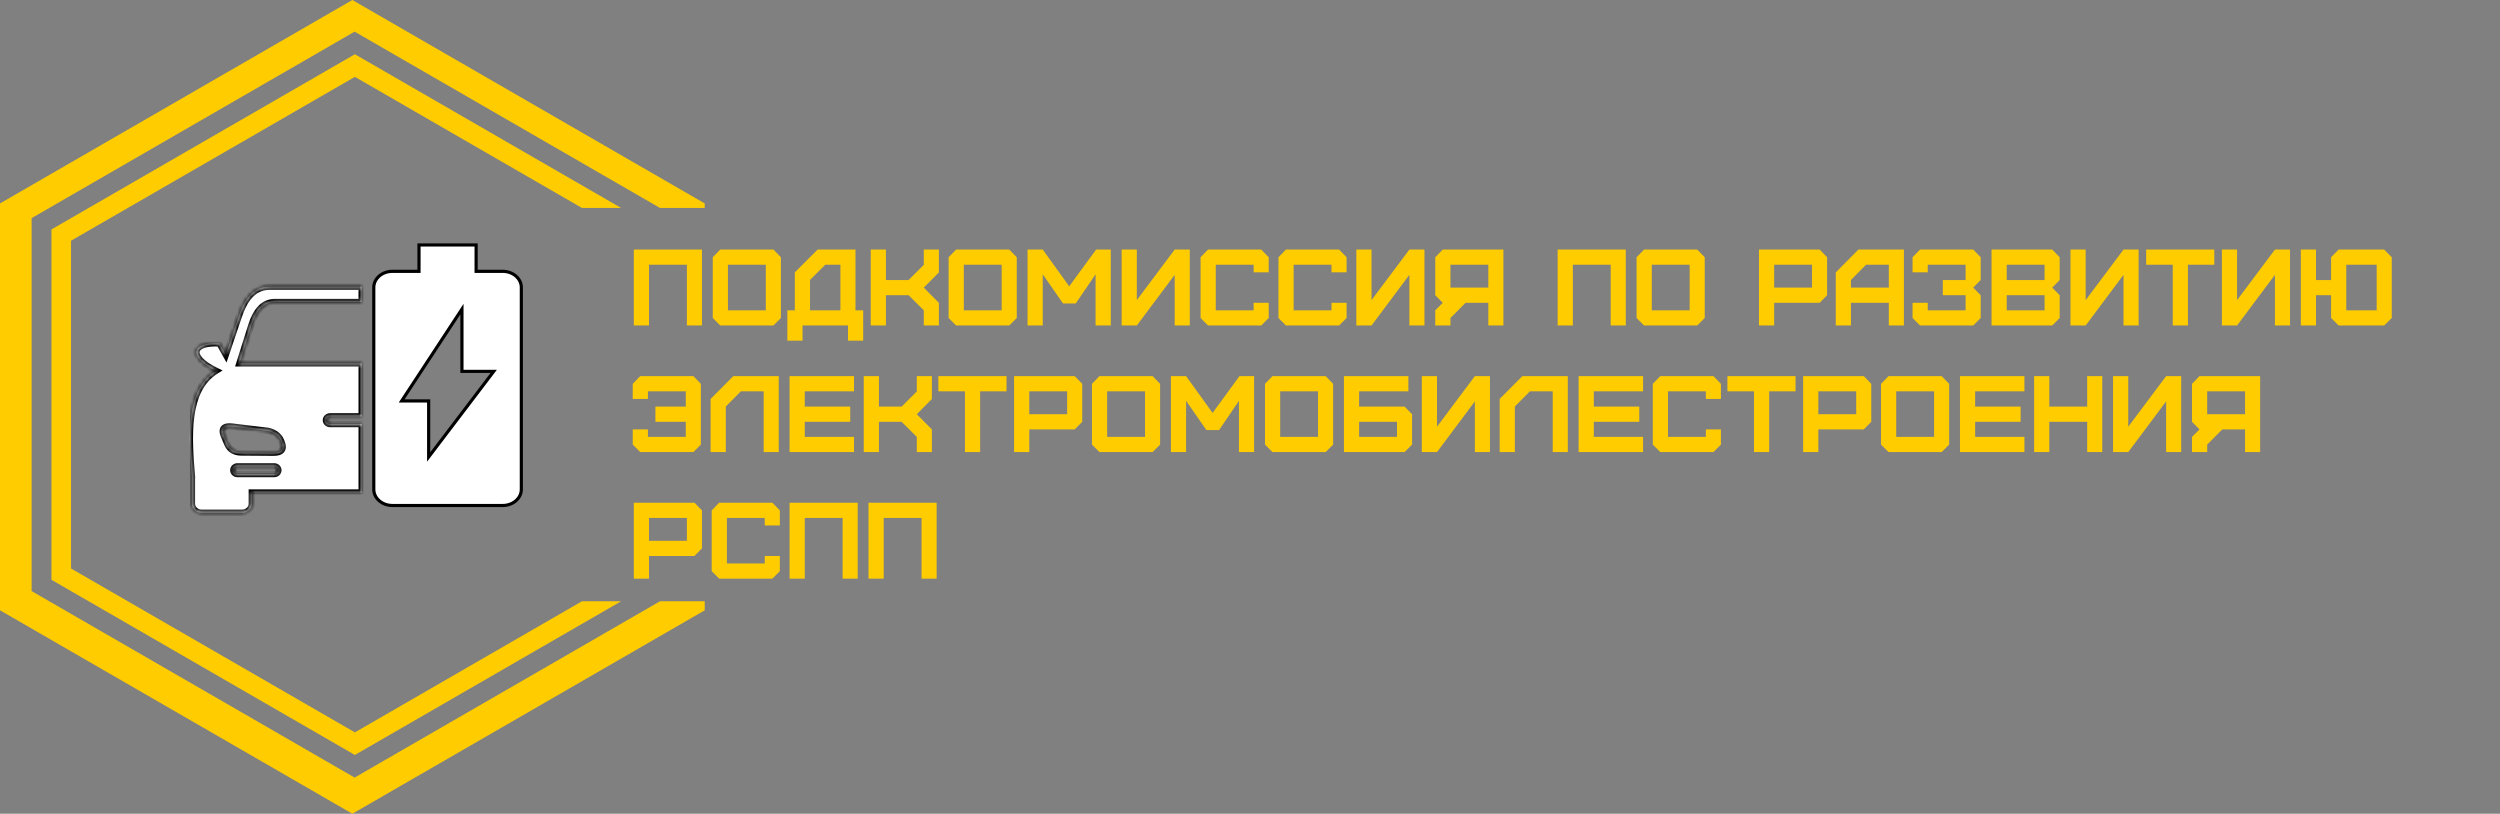 <svg width="553" height="180" viewBox="0 0 553 180" fill="none" xmlns="http://www.w3.org/2000/svg">
<rect x="0" y="0" width="553" height="180" fill="#808080" stroke="none"/>
<path d="M143.56 72H140.2V55.2H155.272V72H151.936V58.56H143.56V72ZM161.021 68.64H169.397V58.56H161.021V68.64ZM171.077 72H159.317L157.661 70.344V56.904L159.317 55.2H171.077L172.733 56.904V70.344L171.077 72ZM179.178 68.64H185.898V58.56H182.538L179.178 61.92V68.64ZM177.522 75.36H174.162V68.64H175.818V60.24L180.858 55.2H189.234V68.64H190.938V75.36H187.578V72H177.522V75.36ZM195.966 72H192.606V55.2H195.966V61.944H200.982L204.342 58.584V55.2H207.678V60.264L204.342 63.624L207.678 66.984V72H204.342V68.64L200.982 65.304H195.966V72ZM213.193 68.64H221.569V58.56H213.193V68.64ZM223.249 72H211.489L209.833 70.344V56.904L211.489 55.2H223.249L224.905 56.904V70.344L223.249 72ZM230.654 72H227.294V55.2H230.654L236.51 63.336L242.462 55.2H245.702V72H242.342V60.672L237.95 67.128H235.142L230.654 60.672V72ZM251.466 72H248.106V55.2H251.466V66.384L259.842 55.2H263.178V72H259.842V60.792L251.466 72ZM278.983 72H267.223L265.567 70.344V56.904L267.223 55.2H278.983L280.639 56.904V60.24H277.303V58.56H268.927V68.64H277.303V66.984H280.639V70.344L278.983 72ZM296.21 72H284.45L282.794 70.344V56.904L284.45 55.2H296.21L297.866 56.904V60.24H294.53V58.56H286.154V68.64H294.53V66.984H297.866V70.344L296.21 72ZM303.38 72H300.02V55.2H303.38V66.384L311.756 55.2H315.092V72H311.756V60.792L303.38 72ZM320.841 63.624H329.217V58.56H320.841V63.624ZM320.841 72H317.481V68.64L319.137 66.984L317.481 65.304V56.904L319.137 55.2H332.553V72H329.217V66.984H324.177L320.841 70.344V72ZM347.912 72H344.552V55.2H359.624V72H356.288V58.56H347.912V72ZM365.373 68.64H373.749V58.56H365.373V68.64ZM375.429 72H363.669L362.013 70.344V56.904L363.669 55.2H375.429L377.085 56.904V70.344L375.429 72ZM392.443 63.624H400.819V58.56H392.443V63.624ZM392.443 72H389.083V55.2H402.499L404.155 56.904V65.304L402.499 66.984H392.443V72ZM409.429 63.624H417.805V58.56H412.765L409.429 61.944V63.624ZM409.429 72H406.069V60.264L411.085 55.2H421.141V72H417.805V66.984H409.429V72ZM436.472 72H424.712L423.056 70.344V66.984H426.416V68.64H434.792V65.304H429.752V61.944H434.792V58.56H426.416V60.24H423.056V56.904L424.712 55.2H436.472L438.128 56.904V61.944L436.472 63.624L438.128 65.304V70.344L436.472 72ZM443.888 68.64H452.264V65.304H443.888V68.64ZM443.888 61.944H452.264V58.56H443.888V61.944ZM453.944 72H440.528V55.2H453.944L455.6 56.904V61.944L453.944 63.624L455.6 65.304V70.344L453.944 72ZM461.349 72H457.989V55.2H461.349V66.384L469.725 55.2H473.061V72H469.725V60.792L461.349 72ZM483.97 72H480.61V58.56H474.73V55.2H489.802V58.56H483.97V72ZM494.841 72H491.481V55.2H494.841V66.384L503.217 55.2H506.553V72H503.217V60.792L494.841 72ZM518.998 68.64H525.718V58.56H518.998V68.64ZM512.302 72H508.942V55.2H512.302V61.944H515.638V56.904L517.318 55.2H527.374L529.054 56.904V70.344L527.374 72H517.318L515.638 70.344V65.304H512.302V72ZM153.376 100H141.616L139.96 98.344V94.984H143.32V96.64H151.696V93.304H144.976V89.944H151.696V86.56H143.32V88.24H139.96V84.904L141.616 83.2H153.376L155.032 84.904V98.344L153.376 100ZM160.547 100H157.187V88.24L162.203 83.2H172.259V100H168.923V86.56H163.883L160.547 89.92V100ZM188.909 100H174.653V83.2H188.909V86.56H178.013V89.944H188.069V93.304H178.013V96.64H188.909V100ZM194.419 100H191.059V83.2H194.419V89.944H199.435L202.795 86.584V83.2H206.131V88.264L202.795 91.624L206.131 94.984V100H202.795V96.64L199.435 93.304H194.419V100ZM216.806 100H213.446V86.56H207.566V83.2H222.638V86.56H216.806V100ZM227.677 91.624H236.053V86.56H227.677V91.624ZM227.677 100H224.317V83.2H237.733L239.389 84.904V93.304L237.733 94.984H227.677V100ZM244.904 96.64H253.28V86.56H244.904V96.64ZM254.96 100H243.2L241.544 98.344V84.904L243.2 83.2H254.96L256.616 84.904V98.344L254.96 100ZM262.365 100H259.005V83.2H262.365L268.221 91.336L274.173 83.2H277.413V100H274.053V88.672L269.661 95.128H266.853L262.365 88.672V100ZM283.177 96.64H291.553V86.56H283.177V96.64ZM293.233 100H281.473L279.817 98.344V84.904L281.473 83.2H293.233L294.889 84.904V98.344L293.233 100ZM300.638 96.64H309.014V93.304H300.638V96.64ZM310.694 100H297.278V83.2H311.534V86.56H300.638V89.944H310.694L312.35 91.624V98.344L310.694 100ZM317.865 100H314.505V83.2H317.865V94.384L326.241 83.2H329.577V100H326.241V88.792L317.865 100ZM335.086 100H331.726V88.24L336.742 83.2H346.798V100H343.462V86.56H338.422L335.086 89.92V100ZM363.448 100H349.192V83.2H363.448V86.56H352.552V89.944H362.608V93.304H352.552V96.64H363.448V100ZM379.014 100H367.254L365.598 98.344V84.904L367.254 83.2H379.014L380.67 84.904V88.24H377.334V86.56H368.958V96.64H377.334V94.984H380.67V98.344L379.014 100ZM391.345 100H387.985V86.56H382.105V83.2H397.177V86.56H391.345V100ZM402.216 91.624H410.592V86.56H402.216V91.624ZM402.216 100H398.856V83.2H412.272L413.928 84.904V93.304L412.272 94.984H402.216V100ZM419.443 96.64H427.819V86.56H419.443V96.64ZM429.499 100H417.739L416.083 98.344V84.904L417.739 83.2H429.499L431.155 84.904V98.344L429.499 100ZM447.8 100H433.544V83.2H447.8V86.56H436.904V89.944H446.96V93.304H436.904V96.64H447.8V100ZM453.31 100H449.95V83.2H453.31V89.944H461.686V83.2H465.022V100H461.686V93.304H453.31V100ZM470.771 100H467.411V83.2H470.771V94.384L479.147 83.2H482.483V100H479.147V88.792L470.771 100ZM488.232 91.624H496.608V86.56H488.232V91.624ZM488.232 100H484.872V96.64L486.528 94.984L484.872 93.304V84.904L486.528 83.2H499.944V100H496.608V94.984H491.568L488.232 98.344V100ZM143.56 119.624H151.936V114.56H143.56V119.624ZM143.56 128H140.2V111.2H153.616L155.272 112.904V121.304L153.616 122.984H143.56V128ZM170.843 128H159.083L157.427 126.344V112.904L159.083 111.2H170.843L172.499 112.904V116.24H169.163V114.56H160.787V124.64H169.163V122.984H172.499V126.344L170.843 128ZM178.013 128H174.653V111.2H189.725V128H186.389V114.56H178.013V128ZM195.474 128H192.114V111.2H207.186V128H203.85V114.56H195.474V128Z" fill="#FFCC00"/>
<path fill-rule="evenodd" clip-rule="evenodd" d="M155.885 45L77.942 0L0 45V135L77.942 180L155.885 135V133H145.992L78.442 172L6.995 130.75V48.25L78.442 7L145.992 46H155.885V45ZM137.39 46L78.5 12L11.383 50.75V128.25L78.5 167L137.39 133H128.729L78.5 162L15.713 125.75V53.25L78.5 17L128.729 46H137.39Z" fill="#FFCC00"/>
<g clip-path="url(#clip0_16_3)">
<mask id="path-3-inside-1_16_3" fill="white">
<path fill-rule="evenodd" clip-rule="evenodd" d="M80 63.422L59.603 63.422C55.883 63.422 53.986 66.492 52.846 69.877L49.947 78.479L48.54 75.963C42.256 75.61 41.538 78.99 47.793 82.022C40.89 86.285 41.772 97.046 42.454 105.367L42.473 105.598C42.461 105.701 42.45 105.804 42.45 105.913V111.406C42.45 112.515 43.401 113.422 44.563 113.422H53.581C54.744 113.422 55.695 112.515 55.695 111.406V108.94H80V93.791H72.979C72.495 93.791 72.096 93.41 72.096 92.948C72.09 92.487 72.489 92.106 72.979 92.106H80V80.375H52.955L55.678 71.725C56.549 69.149 58.002 66.807 60.833 66.807H80V63.422ZM51.297 94.356L59.307 95.317C60.902 95.671 61.916 96.562 62.36 97.98C62.901 99.49 62.155 100.148 60.429 100.153L53.285 100.099C52.607 100.072 51.998 99.925 51.491 99.626C51.058 99.366 50.687 98.991 50.408 98.475L49.542 96.469C48.899 94.915 49.406 94.155 51.297 94.356ZM60.691 103.169H52.488C52.003 103.169 51.605 103.549 51.605 104.011C51.605 104.473 52.003 104.854 52.488 104.854H60.691C61.175 104.854 61.574 104.473 61.574 104.011C61.574 103.549 61.175 103.169 60.691 103.169Z"/>
</mask>
<path fill-rule="evenodd" clip-rule="evenodd" d="M80 63.422L59.603 63.422C55.883 63.422 53.986 66.492 52.846 69.877L49.947 78.479L48.54 75.963C42.256 75.61 41.538 78.99 47.793 82.022C40.89 86.285 41.772 97.046 42.454 105.367L42.473 105.598C42.461 105.701 42.45 105.804 42.45 105.913V111.406C42.45 112.515 43.401 113.422 44.563 113.422H53.581C54.744 113.422 55.695 112.515 55.695 111.406V108.94H80V93.791H72.979C72.495 93.791 72.096 93.41 72.096 92.948C72.09 92.487 72.489 92.106 72.979 92.106H80V80.375H52.955L55.678 71.725C56.549 69.149 58.002 66.807 60.833 66.807H80V63.422ZM51.297 94.356L59.307 95.317C60.902 95.671 61.916 96.562 62.36 97.98C62.901 99.49 62.155 100.148 60.429 100.153L53.285 100.099C52.607 100.072 51.998 99.925 51.491 99.626C51.058 99.366 50.687 98.991 50.408 98.475L49.542 96.469C48.899 94.915 49.406 94.155 51.297 94.356ZM60.691 103.169H52.488C52.003 103.169 51.605 103.549 51.605 104.011C51.605 104.473 52.003 104.854 52.488 104.854H60.691C61.175 104.854 61.574 104.473 61.574 104.011C61.574 103.549 61.175 103.169 60.691 103.169Z" fill="white"/>
<path d="M80 63.422H80.7V62.722H80V63.422ZM52.846 69.877L53.51 70.101L53.51 70.101L52.846 69.877ZM49.947 78.479L49.336 78.82L50.106 80.198L50.61 78.702L49.947 78.479ZM48.54 75.963L49.151 75.621L48.963 75.286L48.579 75.264L48.54 75.963ZM47.793 82.022L48.161 82.617L49.245 81.947L48.099 81.392L47.793 82.022ZM42.454 105.367L43.151 105.31L43.151 105.31L42.454 105.367ZM42.473 105.598L43.168 105.675L43.176 105.608L43.17 105.541L42.473 105.598ZM55.695 108.94V108.24H54.995V108.94H55.695ZM80 108.94V109.64H80.7V108.94H80ZM80 93.791H80.7V93.091H80V93.791ZM72.096 92.948H72.796L72.796 92.94L72.096 92.948ZM80 92.106V92.806H80.7V92.106H80ZM80 80.375H80.7V79.675H80V80.375ZM52.955 80.375L52.287 80.165L52.001 81.075H52.955V80.375ZM55.678 71.725L55.015 71.5L55.012 71.507L55.01 71.515L55.678 71.725ZM80 66.807V67.507H80.7V66.807H80ZM59.307 95.317L59.458 94.634L59.424 94.627L59.39 94.623L59.307 95.317ZM51.297 94.356L51.38 93.661L51.371 93.66L51.297 94.356ZM62.36 97.98L61.692 98.189L61.696 98.203L61.701 98.216L62.36 97.98ZM60.429 100.153L60.424 100.853L60.431 100.853L60.429 100.153ZM53.285 100.099L53.257 100.799L53.269 100.799L53.28 100.799L53.285 100.099ZM51.491 99.626L51.13 100.226L51.135 100.229L51.491 99.626ZM50.408 98.475L49.766 98.752L49.778 98.78L49.793 98.807L50.408 98.475ZM49.542 96.469L48.896 96.737L48.9 96.747L49.542 96.469ZM59.603 64.122H80V62.722L59.603 62.722V64.122ZM53.51 70.101C54.067 68.446 54.788 66.938 55.775 65.851C56.742 64.786 57.966 64.122 59.603 64.122V62.722C57.52 62.722 55.935 63.593 54.739 64.91C53.563 66.204 52.766 67.923 52.183 69.654L53.51 70.101ZM50.61 78.702L53.51 70.101L52.183 69.654L49.283 78.255L50.61 78.702ZM47.929 76.305L49.336 78.82L50.558 78.137L49.151 75.621L47.929 76.305ZM48.099 81.392C46.577 80.654 45.528 79.917 44.891 79.259C44.236 78.583 44.115 78.099 44.156 77.83C44.192 77.598 44.398 77.263 45.135 76.991C45.864 76.722 46.98 76.576 48.5 76.662L48.579 75.264C46.958 75.173 45.628 75.317 44.651 75.677C43.681 76.035 42.92 76.668 42.773 77.615C42.632 78.527 43.111 79.434 43.885 80.233C44.676 81.05 45.882 81.873 47.488 82.651L48.099 81.392ZM43.151 105.31C42.809 101.133 42.428 96.44 42.973 92.264C43.519 88.088 44.972 84.587 48.161 82.617L47.426 81.426C43.712 83.72 42.154 87.731 41.585 92.082C41.017 96.433 41.416 101.28 41.756 105.424L43.151 105.31ZM43.17 105.541L43.151 105.31L41.756 105.424L41.775 105.655L43.17 105.541ZM43.15 105.913C43.15 105.849 43.156 105.783 43.168 105.675L41.777 105.521C41.766 105.619 41.75 105.76 41.75 105.913H43.15ZM43.15 111.406V105.913H41.75V111.406H43.15ZM44.563 112.722C43.756 112.722 43.15 112.097 43.15 111.406H41.75C41.75 112.932 43.046 114.122 44.563 114.122V112.722ZM53.581 112.722H44.563V114.122H53.581V112.722ZM54.995 111.406C54.995 112.097 54.389 112.722 53.581 112.722V114.122C55.099 114.122 56.395 112.932 56.395 111.406H54.995ZM54.995 108.94V111.406H56.395V108.94H54.995ZM80 108.24H55.695V109.64H80V108.24ZM80.7 108.94V93.791H79.3V108.94H80.7ZM80 93.091H72.979V94.491H80V93.091ZM72.979 93.091C72.922 93.091 72.873 93.069 72.839 93.036C72.806 93.004 72.796 92.972 72.796 92.948H71.396C71.396 93.828 72.14 94.491 72.979 94.491V93.091ZM72.796 92.94C72.796 92.919 72.803 92.891 72.835 92.861C72.867 92.83 72.917 92.806 72.979 92.806V91.406C72.139 91.406 71.385 92.066 71.396 92.957L72.796 92.94ZM72.979 92.806H80V91.406H72.979V92.806ZM80.7 92.106V80.375H79.3V92.106H80.7ZM52.955 81.075H80V79.675H52.955V81.075ZM55.01 71.515L52.287 80.165L53.623 80.585L56.346 71.935L55.01 71.515ZM60.833 66.107C59.194 66.107 57.943 66.797 57.003 67.829C56.083 68.84 55.464 70.174 55.015 71.5L56.341 71.949C56.764 70.7 57.307 69.575 58.038 68.772C58.751 67.989 59.641 67.507 60.833 67.507V66.107ZM80 66.107H60.833V67.507H80V66.107ZM80.7 66.807V63.422H79.3V66.807H80.7ZM59.39 94.623L51.38 93.661L51.214 95.051L59.223 96.013L59.39 94.623ZM63.028 97.771C62.501 96.089 61.272 95.036 59.458 94.634L59.155 96.001C60.532 96.306 61.331 97.035 61.692 98.189L63.028 97.771ZM60.431 100.853C61.331 100.851 62.209 100.688 62.753 100.112C63.357 99.474 63.325 98.599 63.019 97.744L61.701 98.216C61.936 98.872 61.802 99.081 61.736 99.15C61.611 99.282 61.253 99.451 60.427 99.453L60.431 100.853ZM53.28 100.799L60.424 100.853L60.434 99.454L53.291 99.399L53.28 100.799ZM51.135 100.229C51.768 100.602 52.499 100.768 53.257 100.799L53.313 99.4C52.716 99.376 52.227 99.248 51.846 99.023L51.135 100.229ZM49.793 98.807C50.13 99.432 50.588 99.9 51.13 100.226L51.852 99.027C51.527 98.831 51.244 98.549 51.024 98.141L49.793 98.807ZM48.9 96.747L49.766 98.752L51.051 98.197L50.185 96.192L48.9 96.747ZM51.371 93.66C50.856 93.605 50.387 93.61 49.983 93.699C49.574 93.79 49.189 93.978 48.919 94.322C48.377 95.011 48.565 95.938 48.896 96.737L50.189 96.202C49.877 95.447 49.996 95.217 50.019 95.187C50.032 95.171 50.088 95.11 50.286 95.066C50.488 95.021 50.792 95.006 51.223 95.052L51.371 93.66ZM52.488 103.869H60.691V102.469H52.488V103.869ZM52.305 104.011C52.305 103.987 52.314 103.955 52.348 103.924C52.382 103.891 52.431 103.869 52.488 103.869V102.469C51.648 102.469 50.905 103.132 50.905 104.011H52.305ZM52.488 104.154C52.431 104.154 52.382 104.131 52.348 104.099C52.314 104.067 52.305 104.035 52.305 104.011H50.905C50.905 104.891 51.648 105.554 52.488 105.554V104.154ZM60.691 104.154H52.488V105.554H60.691V104.154ZM60.874 104.011C60.874 104.035 60.864 104.067 60.831 104.099C60.797 104.131 60.748 104.154 60.691 104.154V105.554C61.53 105.554 62.274 104.891 62.274 104.011H60.874ZM60.691 103.869C60.748 103.869 60.797 103.891 60.831 103.924C60.864 103.955 60.874 103.987 60.874 104.011H62.274C62.274 103.132 61.53 102.469 60.691 102.469V103.869Z" fill="black" mask="url(#path-3-inside-1_16_3)"/>
</g>
<g clip-path="url(#clip1_16_3)">
<path d="M92.333 60.017H92.683V59.667V54.183H105.317V59.667V60.017H105.667H111.232C112.327 60.024 113.366 60.408 114.128 61.075C114.888 61.74 115.308 62.629 115.317 63.547V108.286C115.308 109.208 114.884 110.102 114.117 110.768C113.348 111.436 112.3 111.817 111.2 111.817H86.768C85.668 111.809 84.624 111.421 83.861 110.749C83.1 110.078 82.683 109.181 82.683 108.258V108.258V63.547C82.692 62.629 83.112 61.74 83.872 61.075C84.634 60.408 85.673 60.024 86.768 60.017H92.333ZM89.5 88.683L94.817 88.683V100.042V101.081L95.445 100.253L108.779 82.712L109.206 82.15H108.5L102.183 82.15V69.542V68.371L101.541 69.35L89.207 88.141L88.852 88.683H89.5Z" fill="white" stroke="black" stroke-width="0.7"/>
</g>
<defs>
<clipPath id="clip0_16_3">
<rect width="96" height="83" fill="white" transform="translate(42 53)"/>
</clipPath>
<clipPath id="clip1_16_3">
<rect width="70" height="80" fill="white" transform="matrix(0 -1 1 0 59 118)"/>
</clipPath>
</defs>
</svg>
